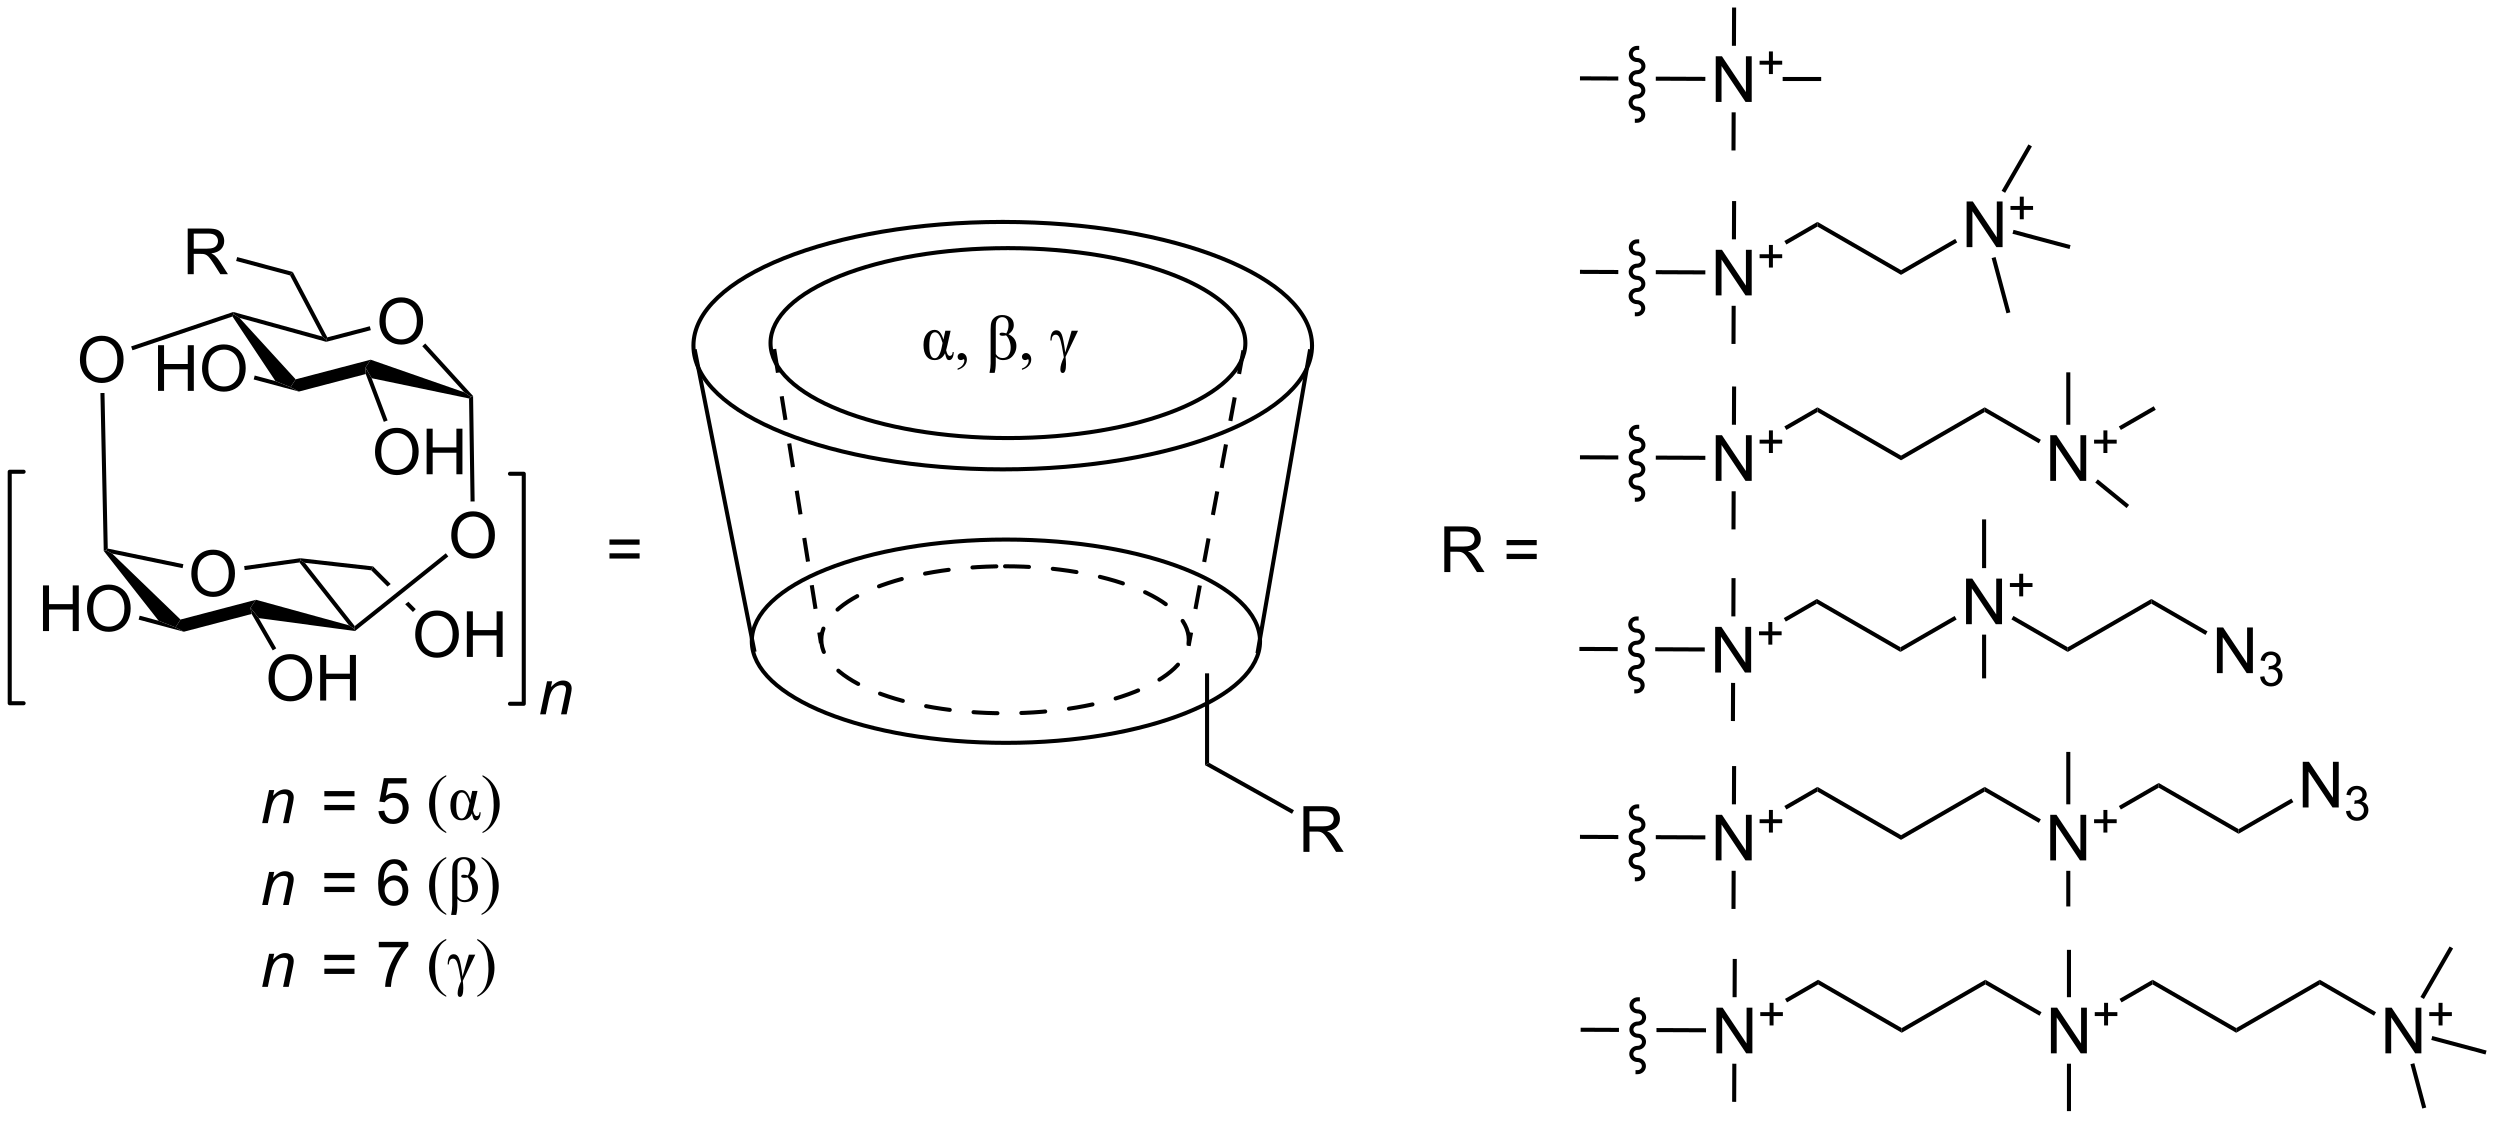 <?xml version="1.0" encoding="UTF-8"?>
<!DOCTYPE svg PUBLIC '-//W3C//DTD SVG 1.0//EN'
          'http://www.w3.org/TR/2001/REC-SVG-20010904/DTD/svg10.dtd'>
<svg stroke-dasharray="none" shape-rendering="auto" xmlns="http://www.w3.org/2000/svg" font-family="'Dialog'" text-rendering="auto" width="430" fill-opacity="1" color-interpolation="auto" color-rendering="auto" preserveAspectRatio="xMidYMid meet" font-size="12px" viewBox="0 0 430 193" fill="black" xmlns:xlink="http://www.w3.org/1999/xlink" stroke="black" image-rendering="auto" stroke-miterlimit="10" stroke-linecap="square" stroke-linejoin="miter" font-style="normal" stroke-width="1" height="193" stroke-dashoffset="0" font-weight="normal" stroke-opacity="1"
><!--Generated by the Batik Graphics2D SVG Generator--><defs id="genericDefs"
  /><g
  ><defs id="defs1"
    ><clipPath clipPathUnits="userSpaceOnUse" id="clipPath1"
      ><path d="M0.633 0.634 L322.517 0.634 L322.517 145.043 L0.633 145.043 L0.633 0.634 Z"
      /></clipPath
      ><clipPath clipPathUnits="userSpaceOnUse" id="clipPath2"
      ><path d="M21.083 74.697 L21.083 215.09 L334.017 215.09 L334.017 74.697 Z"
      /></clipPath
    ></defs
    ><g stroke-width="0.51" transform="scale(1.333,1.333) translate(-0.633,-0.634) matrix(1.029,0,0,1.029,-21.053,-76.199)"
    ><path fill="none" d="M146.814 102.497 C168.233 102.497 185.598 109.442 185.598 118.01 C185.598 126.578 168.233 133.524 146.814 133.524 C125.394 133.524 108.029 126.578 108.029 118.01 C108.029 109.442 125.394 102.497 146.814 102.497" clip-path="url(#clipPath2)"
    /></g
    ><g stroke-width="0.51" transform="matrix(1.371,0,0,1.371,-28.915,-102.444)"
    ><path fill="none" d="M147.289 142.413 C164.897 142.413 179.17 148.122 179.17 155.165 C179.17 162.208 164.897 167.917 147.289 167.917 C129.682 167.917 115.409 162.208 115.409 155.165 C115.409 148.122 129.682 142.413 147.289 142.413" clip-path="url(#clipPath2)"
    /></g
    ><g stroke-width="0.51" transform="matrix(1.371,0,0,1.371,-28.915,-102.444)"
    ><path fill="none" d="M147.543 105.851 C163.994 105.851 177.329 111.185 177.329 117.765 C177.329 124.346 163.994 129.68 147.543 129.68 C131.093 129.68 117.757 124.346 117.757 117.765 C117.757 111.185 131.093 105.851 147.543 105.851" clip-path="url(#clipPath2)"
    /></g
    ><g stroke-miterlimit="3" stroke-dasharray="3" stroke-width="0.51" transform="matrix(1.371,0,0,1.371,-28.915,-102.444)" stroke-linecap="round" stroke-linejoin="round"
    ><path fill="none" d="M147.18 145.767 C159.91 145.767 170.229 149.895 170.229 154.987 C170.229 160.079 159.91 164.207 147.18 164.207 C134.45 164.207 124.13 160.079 124.13 154.987 C124.13 149.895 134.45 145.767 147.18 145.767" clip-path="url(#clipPath2)"
    /></g
    ><g transform="matrix(1.371,0,0,1.371,-28.915,-102.444)"
    ><path d="M108.037 118.853 L115.452 156.299 L115.502 156.549 L116.002 156.45 L115.952 156.2 L108.537 118.754 L108.487 118.503 L107.987 118.603 L108.037 118.853 Z" stroke="none" clip-path="url(#clipPath2)"
    /></g
    ><g transform="matrix(1.371,0,0,1.371,-28.915,-102.444)"
    ><path d="M185.159 118.76 L178.641 156.383 L178.598 156.635 L179.1 156.722 L179.144 156.47 L185.661 118.847 L185.705 118.596 L185.202 118.508 L185.159 118.76 Z" stroke="none" clip-path="url(#clipPath2)"
    /></g
    ><g transform="matrix(1.371,0,0,1.371,-28.915,-102.444)"
    ><path d="M118.909 124.479 L119.38 127.442 L119.884 127.361 L119.412 124.399 L118.909 124.479 ZM119.851 130.404 L120.323 133.367 L120.826 133.286 L120.355 130.324 L119.851 130.404 ZM120.794 136.329 L121.265 139.292 L121.769 139.212 L121.298 136.249 L120.794 136.329 ZM121.737 142.255 L122.208 145.217 L122.712 145.137 L122.24 142.174 L121.737 142.255 ZM122.679 148.18 L123.151 151.143 L123.654 151.062 L123.183 148.1 L122.679 148.18 ZM123.622 154.105 L123.836 155.451 L124.34 155.371 L124.126 154.025 L123.622 154.105 ZM117.966 118.554 L118.437 121.516 L118.941 121.436 L118.47 118.473 L117.966 118.554 Z" stroke="none" clip-path="url(#clipPath2)"
    /></g
    ><g transform="matrix(1.371,0,0,1.371,-28.915,-102.444)"
    ><path d="M175.741 124.533 L175.194 127.482 L175.696 127.576 L176.243 124.626 L175.741 124.533 ZM174.647 130.432 L174.1 133.381 L174.601 133.474 L175.148 130.525 L174.647 130.432 ZM173.553 136.33 L173.005 139.28 L173.507 139.373 L174.054 136.424 L173.553 136.33 ZM172.458 142.229 L171.911 145.178 L172.413 145.272 L172.96 142.322 L172.458 142.229 ZM171.364 148.128 L170.817 151.077 L171.318 151.17 L171.865 148.221 L171.364 148.128 ZM170.269 154.026 L169.959 155.7 L170.461 155.793 L170.771 154.12 L170.269 154.026 ZM176.835 118.635 L176.288 121.584 L176.79 121.677 L177.337 118.728 L176.835 118.635 Z" stroke="none" clip-path="url(#clipPath2)"
    /></g
    ><g transform="matrix(1.371,0,0,1.371,-28.915,-102.444)"
    ><path d="M184.613 181.595 L184.613 175.868 L187.152 175.868 Q187.918 175.868 188.316 176.022 Q188.715 176.175 188.952 176.566 Q189.191 176.957 189.191 177.43 Q189.191 178.04 188.795 178.459 Q188.402 178.876 187.577 178.988 Q187.879 179.134 188.035 179.274 Q188.366 179.579 188.662 180.035 L189.66 181.595 L188.707 181.595 L187.949 180.402 Q187.616 179.886 187.399 179.613 Q187.186 179.339 187.017 179.23 Q186.847 179.121 186.67 179.079 Q186.543 179.05 186.248 179.05 L185.371 179.05 L185.371 181.595 L184.613 181.595 ZM185.371 178.394 L186.998 178.394 Q187.519 178.394 187.811 178.287 Q188.105 178.18 188.256 177.944 Q188.41 177.707 188.41 177.43 Q188.41 177.024 188.113 176.764 Q187.819 176.501 187.183 176.501 L185.371 176.501 L185.371 178.394 Z" stroke="none" clip-path="url(#clipPath2)"
    /></g
    ><g transform="matrix(1.371,0,0,1.371,-28.915,-102.444)"
    ><path d="M172.268 159.192 L172.779 159.192 L172.779 170.418 L172.268 170.717 Z" stroke="none" clip-path="url(#clipPath2)"
    /></g
    ><g transform="matrix(1.371,0,0,1.371,-28.915,-102.444)"
    ><path d="M172.268 170.717 L172.779 170.418 L183.428 176.371 L183.179 176.816 Z" stroke="none" clip-path="url(#clipPath2)"
    /></g
    ><g transform="matrix(1.371,0,0,1.371,-28.915,-102.444)"
    ><path d="M202.286 146.488 L202.286 140.762 L204.825 140.762 Q205.59 140.762 205.989 140.915 Q206.387 141.069 206.624 141.46 Q206.864 141.85 206.864 142.324 Q206.864 142.934 206.468 143.353 Q206.075 143.769 205.249 143.881 Q205.551 144.027 205.707 144.168 Q206.038 144.473 206.335 144.928 L207.332 146.488 L206.379 146.488 L205.621 145.296 Q205.288 144.78 205.072 144.506 Q204.858 144.233 204.689 144.124 Q204.52 144.014 204.343 143.973 Q204.215 143.944 203.921 143.944 L203.043 143.944 L203.043 146.488 L202.286 146.488 ZM203.043 143.288 L204.671 143.288 Q205.192 143.288 205.483 143.181 Q205.778 143.074 205.929 142.837 Q206.082 142.6 206.082 142.324 Q206.082 141.918 205.786 141.657 Q205.491 141.394 204.856 141.394 L203.043 141.394 L203.043 143.288 ZM213.882 143.121 L210.101 143.121 L210.101 142.465 L213.882 142.465 L213.882 143.121 ZM213.882 144.858 L210.101 144.858 L210.101 144.202 L213.882 144.202 L213.882 144.858 Z" stroke="none" clip-path="url(#clipPath2)"
    /></g
    ><g transform="matrix(1.371,0,0,1.371,-28.915,-102.444)"
    ><path d="M236.34 111.784 L236.34 106.058 L237.119 106.058 L240.126 110.553 L240.126 106.058 L240.853 106.058 L240.853 111.784 L240.074 111.784 L237.066 107.284 L237.066 111.784 L236.34 111.784 Z" stroke="none" clip-path="url(#clipPath2)"
    /></g
    ><g transform="matrix(1.371,0,0,1.371,-28.915,-102.444)"
    ><path d="M243.012 108.289 L243.012 107.112 L241.842 107.112 L241.842 106.619 L243.012 106.619 L243.012 105.451 L243.51 105.451 L243.51 106.619 L244.678 106.619 L244.678 107.112 L243.51 107.112 L243.51 108.289 L243.012 108.289 Z" stroke="none" clip-path="url(#clipPath2)"
    /></g
    ><g transform="matrix(1.371,0,0,1.371,-28.915,-102.444)"
    ><path d="M219.308 108.573 L219.306 109.083 L224.114 109.103 L224.114 109.103 L224.115 108.805 L224.116 108.593 L224.116 108.593 L219.308 108.573 ZM228.821 108.613 L228.819 109.123 L228.819 109.123 L235.035 109.15 L235.037 108.639 L228.821 108.613 Z" stroke="none" clip-path="url(#clipPath2)"
    /></g
    ><g transform="matrix(1.371,0,0,1.371,-28.915,-102.444)"
    ><path d="M238.333 113.087 L238.843 113.09 L238.823 117.874 L238.313 117.872 Z" stroke="none" clip-path="url(#clipPath2)"
    /></g
    ><g transform="matrix(1.371,0,0,1.371,-28.915,-102.444)"
    ><path d="M238.878 104.747 L238.368 104.745 L238.388 99.945 L238.899 99.947 Z" stroke="none" clip-path="url(#clipPath2)"
    /></g
    ><g transform="matrix(1.371,0,0,1.371,-28.915,-102.444)"
    ><path d="M226.444 114.404 C227.023 114.407 227.495 113.953 227.497 113.392 C227.5 112.83 227.032 112.373 226.453 112.37 C226.155 112.369 225.915 112.141 225.916 111.861 C225.917 111.581 226.16 111.355 226.457 111.356 C227.036 111.359 227.508 110.906 227.51 110.344 C227.513 109.782 227.045 109.325 226.466 109.322 C226.168 109.321 225.928 109.093 225.929 108.813 C225.93 108.533 226.173 108.307 226.47 108.309 C227.049 108.311 227.521 107.858 227.523 107.296 C227.525 106.734 227.058 106.277 226.479 106.275 C226.181 106.273 225.941 106.045 225.942 105.766 C225.943 105.486 226.185 105.26 226.483 105.261 L226.738 105.262 L226.74 104.752 L226.485 104.751 C225.906 104.748 225.434 105.201 225.432 105.763 C225.43 106.325 225.897 106.782 226.476 106.785 C226.774 106.786 227.014 107.014 227.013 107.294 C227.012 107.574 226.77 107.8 226.472 107.798 C225.893 107.796 225.422 108.249 225.419 108.811 C225.417 109.373 225.884 109.83 226.464 109.832 C226.761 109.834 227.001 110.062 227 110.341 C226.999 110.621 226.757 110.847 226.459 110.846 C225.88 110.844 225.409 111.297 225.406 111.859 C225.404 112.42 225.871 112.878 226.451 112.88 C226.748 112.881 226.988 113.109 226.987 113.389 C226.986 113.669 226.744 113.895 226.446 113.894 L226.191 113.893 L226.189 114.403 L226.444 114.404 Z" stroke="none" clip-path="url(#clipPath2)"
    /></g
    ><g transform="matrix(1.371,0,0,1.371,-28.915,-102.444)"
    ><path d="M139.686 116.213 L140.35 116.213 L139.949 118.02 Q139.832 118.536 139.788 118.653 Q139.944 119.372 140.241 119.372 Q140.593 119.372 140.606 118.887 L140.746 118.887 Q140.733 119.34 140.58 119.622 Q140.426 119.9 140.176 119.9 Q139.968 119.9 139.866 119.734 Q139.764 119.564 139.647 119.043 Q139.241 119.9 138.319 119.9 Q137.691 119.9 137.319 119.411 Q136.949 118.918 136.949 118.004 Q136.949 117.106 137.356 116.606 Q137.762 116.106 138.332 116.106 Q138.733 116.106 138.991 116.392 Q139.249 116.676 139.449 117.322 L139.686 116.213 ZM139.343 117.744 Q139.16 117.114 138.934 116.762 Q138.707 116.408 138.389 116.408 Q137.676 116.408 137.676 118.08 Q137.676 119.666 138.358 119.666 Q138.952 119.666 139.238 118.267 L139.343 117.744 ZM141.229 121.124 L141.229 120.952 Q141.633 120.82 141.852 120.538 Q142.073 120.26 142.073 119.947 Q142.073 119.874 142.039 119.822 Q142.011 119.786 141.984 119.786 Q141.94 119.786 141.797 119.866 Q141.727 119.9 141.649 119.9 Q141.456 119.9 141.341 119.788 Q141.229 119.674 141.229 119.473 Q141.229 119.283 141.375 119.148 Q141.524 119.01 141.734 119.01 Q141.992 119.01 142.193 119.234 Q142.393 119.458 142.393 119.83 Q142.393 120.234 142.115 120.577 Q141.836 120.924 141.229 121.124 ZM145.875 121.502 L145.229 121.502 Q145.37 120.843 145.37 120.306 L145.37 116.051 Q145.37 115.387 145.49 115.064 Q145.609 114.739 145.953 114.491 Q146.3 114.244 146.82 114.244 Q147.438 114.244 147.857 114.57 Q148.276 114.895 148.276 115.497 Q148.276 116.2 147.609 116.65 Q148.604 117.119 148.604 118.122 Q148.604 118.668 148.341 119.101 Q148.078 119.533 147.732 119.718 Q147.386 119.9 146.906 119.9 Q146.359 119.9 146.016 119.489 L146.016 120.218 Q146.016 120.968 145.875 121.502 ZM146.016 119.137 Q146.32 119.642 146.867 119.642 Q147.393 119.642 147.638 119.257 Q147.886 118.872 147.886 118.322 Q147.886 117.9 147.724 117.46 Q147.563 117.02 147.307 116.791 Q147.073 116.848 146.886 116.848 Q146.492 116.848 146.492 116.642 Q146.492 116.455 146.823 116.455 Q147.031 116.455 147.339 116.549 Q147.617 116.08 147.617 115.528 Q147.617 115.036 147.399 114.775 Q147.182 114.512 146.836 114.512 Q146.557 114.512 146.359 114.668 Q146.164 114.825 146.089 115.043 Q146.016 115.26 146.016 115.752 L146.016 119.137 ZM149.3 121.124 L149.3 120.952 Q149.703 120.82 149.922 120.538 Q150.143 120.26 150.143 119.947 Q150.143 119.874 150.109 119.822 Q150.081 119.786 150.055 119.786 Q150.011 119.786 149.867 119.866 Q149.797 119.9 149.719 119.9 Q149.526 119.9 149.412 119.788 Q149.3 119.674 149.3 119.473 Q149.3 119.283 149.445 119.148 Q149.594 119.01 149.805 119.01 Q150.063 119.01 150.263 119.234 Q150.464 119.458 150.464 119.83 Q150.464 120.234 150.185 120.577 Q149.906 120.924 149.3 121.124 ZM155.531 116.213 L156.336 116.213 L154.768 119.497 Q154.828 120.025 154.828 120.421 Q154.828 121.517 154.417 121.517 Q154.12 121.517 154.12 121.056 Q154.12 120.455 154.557 119.549 Q154.471 118.986 154.318 118.195 Q154.164 117.4 154 117.056 Q153.839 116.713 153.539 116.713 Q153.047 116.713 153.011 117.447 L152.87 117.447 Q152.87 116.158 153.636 116.158 Q154.078 116.158 154.292 116.679 Q154.508 117.2 154.734 118.947 L155.531 116.213 Z" stroke="none" clip-path="url(#clipPath2)"
    /></g
    ><g transform="matrix(1.371,0,0,1.371,-28.915,-102.444)"
    ><path d="M245.201 105.396 L244.946 104.954 L249.097 102.558 L249.097 103.147 Z" stroke="none" clip-path="url(#clipPath2)"
    /></g
    ><g transform="matrix(1.371,0,0,1.371,-28.915,-102.444)"
    ><path d="M249.097 103.147 L249.097 102.558 L259.588 108.615 L259.588 109.204 Z" stroke="none" clip-path="url(#clipPath2)"
    /></g
    ><g transform="matrix(1.371,0,0,1.371,-28.915,-102.444)"
    ><path d="M267.813 105.727 L267.813 100.001 L268.592 100.001 L271.6 104.496 L271.6 100.001 L272.326 100.001 L272.326 105.727 L271.548 105.727 L268.54 101.227 L268.54 105.727 L267.813 105.727 Z" stroke="none" clip-path="url(#clipPath2)"
    /></g
    ><g transform="matrix(1.371,0,0,1.371,-28.915,-102.444)"
    ><path d="M274.485 102.232 L274.485 101.054 L273.315 101.054 L273.315 100.562 L274.485 100.562 L274.485 99.394 L274.983 99.394 L274.983 100.562 L276.151 100.562 L276.151 101.054 L274.983 101.054 L274.983 102.232 L274.485 102.232 Z" stroke="none" clip-path="url(#clipPath2)"
    /></g
    ><g transform="matrix(1.371,0,0,1.371,-28.915,-102.444)"
    ><path d="M259.588 109.204 L259.588 108.615 L266.382 104.692 L266.637 105.134 Z" stroke="none" clip-path="url(#clipPath2)"
    /></g
    ><g transform="matrix(1.371,0,0,1.371,-28.915,-102.444)"
    ><path d="M273.567 104.051 L273.699 103.558 L280.855 105.476 L280.723 105.969 Z" stroke="none" clip-path="url(#clipPath2)"
    /></g
    ><g transform="matrix(1.371,0,0,1.371,-28.915,-102.444)"
    ><path d="M236.34 135.049 L236.34 129.322 L237.119 129.322 L240.126 133.817 L240.126 129.322 L240.853 129.322 L240.853 135.049 L240.074 135.049 L237.066 130.549 L237.066 135.049 L236.34 135.049 Z" stroke="none" clip-path="url(#clipPath2)"
    /></g
    ><g transform="matrix(1.371,0,0,1.371,-28.915,-102.444)"
    ><path d="M243.012 131.554 L243.012 130.376 L241.842 130.376 L241.842 129.884 L243.012 129.884 L243.012 128.716 L243.51 128.716 L243.51 129.884 L244.678 129.884 L244.678 130.376 L243.51 130.376 L243.51 131.554 L243.012 131.554 Z" stroke="none" clip-path="url(#clipPath2)"
    /></g
    ><g transform="matrix(1.371,0,0,1.371,-28.915,-102.444)"
    ><path d="M219.308 131.837 L219.306 132.347 L224.114 132.368 L224.114 132.368 L224.115 132.07 L224.116 131.858 L224.116 131.858 L219.308 131.837 ZM228.821 131.878 L228.819 132.388 L228.819 132.388 L235.035 132.414 L235.037 131.904 L228.821 131.878 Z" stroke="none" clip-path="url(#clipPath2)"
    /></g
    ><g transform="matrix(1.371,0,0,1.371,-28.915,-102.444)"
    ><path d="M238.333 136.352 L238.843 136.354 L238.823 141.139 L238.313 141.136 Z" stroke="none" clip-path="url(#clipPath2)"
    /></g
    ><g transform="matrix(1.371,0,0,1.371,-28.915,-102.444)"
    ><path d="M238.878 128.012 L238.368 128.01 L238.388 123.21 L238.899 123.212 Z" stroke="none" clip-path="url(#clipPath2)"
    /></g
    ><g transform="matrix(1.371,0,0,1.371,-28.915,-102.444)"
    ><path d="M226.444 137.669 C227.023 137.671 227.495 137.218 227.497 136.656 C227.5 136.095 227.032 135.637 226.453 135.635 C226.155 135.633 225.915 135.405 225.916 135.126 C225.917 134.846 226.16 134.62 226.457 134.621 C227.036 134.624 227.508 134.17 227.51 133.608 C227.513 133.047 227.045 132.589 226.466 132.587 C226.168 132.586 225.928 132.358 225.929 132.078 C225.93 131.798 226.173 131.572 226.47 131.573 C227.049 131.576 227.521 131.122 227.523 130.561 C227.525 129.999 227.058 129.542 226.479 129.539 C226.181 129.538 225.941 129.31 225.942 129.03 C225.943 128.75 226.185 128.524 226.483 128.525 L226.738 128.527 L226.74 128.016 L226.485 128.015 C225.906 128.013 225.434 128.466 225.432 129.028 C225.43 129.589 225.897 130.047 226.476 130.049 C226.774 130.051 227.014 130.279 227.013 130.558 C227.012 130.838 226.77 131.064 226.472 131.063 C225.893 131.06 225.422 131.514 225.419 132.076 C225.417 132.637 225.884 133.095 226.464 133.097 C226.761 133.098 227.001 133.326 227 133.606 C226.999 133.886 226.757 134.112 226.459 134.111 C225.88 134.108 225.409 134.562 225.406 135.123 C225.404 135.685 225.871 136.142 226.451 136.145 C226.748 136.146 226.988 136.374 226.987 136.654 C226.986 136.934 226.744 137.16 226.446 137.159 L226.191 137.157 L226.189 137.668 L226.444 137.669 Z" stroke="none" clip-path="url(#clipPath2)"
    /></g
    ><g transform="matrix(1.371,0,0,1.371,-28.915,-102.444)"
    ><path d="M245.201 128.661 L244.946 128.219 L249.097 125.823 L249.097 126.412 Z" stroke="none" clip-path="url(#clipPath2)"
    /></g
    ><g transform="matrix(1.371,0,0,1.371,-28.915,-102.444)"
    ><path d="M249.097 126.412 L249.097 125.823 L259.588 131.88 L259.588 132.469 Z" stroke="none" clip-path="url(#clipPath2)"
    /></g
    ><g transform="matrix(1.371,0,0,1.371,-28.915,-102.444)"
    ><path d="M259.588 132.469 L259.588 131.88 L270.079 125.823 L270.079 126.412 Z" stroke="none" clip-path="url(#clipPath2)"
    /></g
    ><g transform="matrix(1.371,0,0,1.371,-28.915,-102.444)"
    ><path d="M278.305 135.049 L278.305 129.322 L279.083 129.322 L282.091 133.817 L282.091 129.322 L282.817 129.322 L282.817 135.049 L282.039 135.049 L279.031 130.549 L279.031 135.049 L278.305 135.049 Z" stroke="none" clip-path="url(#clipPath2)"
    /></g
    ><g transform="matrix(1.371,0,0,1.371,-28.915,-102.444)"
    ><path d="M284.976 131.554 L284.976 130.376 L283.806 130.376 L283.806 129.884 L284.976 129.884 L284.976 128.716 L285.474 128.716 L285.474 129.884 L286.642 129.884 L286.642 130.376 L285.474 130.376 L285.474 131.554 L284.976 131.554 Z" stroke="none" clip-path="url(#clipPath2)"
    /></g
    ><g transform="matrix(1.371,0,0,1.371,-28.915,-102.444)"
    ><path d="M270.079 126.412 L270.079 125.823 L277.128 129.892 L276.873 130.334 Z" stroke="none" clip-path="url(#clipPath2)"
    /></g
    ><g transform="matrix(1.371,0,0,1.371,-28.915,-102.444)"
    ><path d="M287.166 128.661 L286.911 128.219 L291.289 125.691 L291.544 126.133 Z" stroke="none" clip-path="url(#clipPath2)"
    /></g
    ><g transform="matrix(1.371,0,0,1.371,-28.915,-102.444)"
    ><path d="M236.424 206.866 L236.424 201.139 L237.203 201.139 L240.21 205.634 L240.21 201.139 L240.937 201.139 L240.937 206.866 L240.158 206.866 L237.15 202.366 L237.15 206.866 L236.424 206.866 Z" stroke="none" clip-path="url(#clipPath2)"
    /></g
    ><g transform="matrix(1.371,0,0,1.371,-28.915,-102.444)"
    ><path d="M243.096 203.371 L243.096 202.193 L241.926 202.193 L241.926 201.701 L243.096 201.701 L243.096 200.533 L243.594 200.533 L243.594 201.701 L244.762 201.701 L244.762 202.193 L243.594 202.193 L243.594 203.371 L243.096 203.371 Z" stroke="none" clip-path="url(#clipPath2)"
    /></g
    ><g transform="matrix(1.371,0,0,1.371,-28.915,-102.444)"
    ><path d="M219.392 203.654 L219.39 204.164 L224.198 204.185 L224.198 204.185 L224.199 203.886 L224.2 203.674 L224.2 203.674 L219.392 203.654 ZM228.905 203.694 L228.903 204.205 L228.903 204.205 L235.119 204.231 L235.121 203.721 L228.905 203.694 Z" stroke="none" clip-path="url(#clipPath2)"
    /></g
    ><g transform="matrix(1.371,0,0,1.371,-28.915,-102.444)"
    ><path d="M238.417 208.169 L238.927 208.171 L238.907 212.955 L238.397 212.953 Z" stroke="none" clip-path="url(#clipPath2)"
    /></g
    ><g transform="matrix(1.371,0,0,1.371,-28.915,-102.444)"
    ><path d="M238.962 199.829 L238.452 199.827 L238.472 195.026 L238.983 195.029 Z" stroke="none" clip-path="url(#clipPath2)"
    /></g
    ><g transform="matrix(1.371,0,0,1.371,-28.915,-102.444)"
    ><path d="M226.528 209.486 C227.107 209.488 227.579 209.035 227.581 208.473 C227.584 207.911 227.116 207.454 226.537 207.452 C226.239 207.45 225.999 207.222 226 206.942 C226.001 206.663 226.244 206.437 226.541 206.438 C227.12 206.44 227.592 205.987 227.594 205.425 C227.597 204.864 227.129 204.406 226.55 204.404 C226.252 204.403 226.012 204.175 226.013 203.895 C226.014 203.615 226.256 203.389 226.554 203.39 C227.133 203.393 227.605 202.939 227.607 202.377 C227.609 201.816 227.142 201.358 226.563 201.356 C226.265 201.355 226.025 201.127 226.026 200.847 C226.027 200.567 226.269 200.341 226.567 200.342 L226.822 200.344 L226.824 199.833 L226.569 199.832 C225.99 199.83 225.518 200.283 225.516 200.845 C225.513 201.406 225.981 201.864 226.56 201.866 C226.858 201.867 227.098 202.095 227.097 202.375 C227.096 202.655 226.854 202.881 226.556 202.88 C225.977 202.877 225.505 203.331 225.503 203.892 C225.5 204.454 225.968 204.911 226.547 204.914 C226.845 204.915 227.085 205.143 227.084 205.423 C227.083 205.703 226.841 205.929 226.543 205.928 C225.964 205.925 225.493 206.378 225.49 206.94 C225.488 207.502 225.955 207.959 226.535 207.962 C226.832 207.963 227.072 208.191 227.071 208.471 C227.07 208.751 226.828 208.977 226.53 208.975 L226.275 208.974 L226.273 209.484 L226.528 209.486 Z" stroke="none" clip-path="url(#clipPath2)"
    /></g
    ><g transform="matrix(1.371,0,0,1.371,-28.915,-102.444)"
    ><path d="M245.285 200.477 L245.03 200.036 L249.181 197.639 L249.181 198.228 Z" stroke="none" clip-path="url(#clipPath2)"
    /></g
    ><g transform="matrix(1.371,0,0,1.371,-28.915,-102.444)"
    ><path d="M249.181 198.228 L249.181 197.639 L259.672 203.696 L259.672 204.286 Z" stroke="none" clip-path="url(#clipPath2)"
    /></g
    ><g transform="matrix(1.371,0,0,1.371,-28.915,-102.444)"
    ><path d="M259.672 204.286 L259.672 203.696 L270.163 197.639 L270.163 198.228 Z" stroke="none" clip-path="url(#clipPath2)"
    /></g
    ><g transform="matrix(1.371,0,0,1.371,-28.915,-102.444)"
    ><path d="M278.388 206.866 L278.388 201.139 L279.167 201.139 L282.175 205.634 L282.175 201.139 L282.901 201.139 L282.901 206.866 L282.123 206.866 L279.115 202.366 L279.115 206.866 L278.388 206.866 Z" stroke="none" clip-path="url(#clipPath2)"
    /></g
    ><g transform="matrix(1.371,0,0,1.371,-28.915,-102.444)"
    ><path d="M285.06 203.371 L285.06 202.193 L283.89 202.193 L283.89 201.701 L285.06 201.701 L285.06 200.533 L285.558 200.533 L285.558 201.701 L286.726 201.701 L286.726 202.193 L285.558 202.193 L285.558 203.371 L285.06 203.371 Z" stroke="none" clip-path="url(#clipPath2)"
    /></g
    ><g transform="matrix(1.371,0,0,1.371,-28.915,-102.444)"
    ><path d="M270.163 198.228 L270.163 197.639 L277.212 201.709 L276.957 202.151 Z" stroke="none" clip-path="url(#clipPath2)"
    /></g
    ><g transform="matrix(1.371,0,0,1.371,-28.915,-102.444)"
    ><path d="M287.25 200.477 L286.995 200.036 L291.145 197.639 L291.145 198.228 Z" stroke="none" clip-path="url(#clipPath2)"
    /></g
    ><g transform="matrix(1.371,0,0,1.371,-28.915,-102.444)"
    ><path d="M291.145 198.228 L291.145 197.639 L301.636 203.696 L301.636 204.286 Z" stroke="none" clip-path="url(#clipPath2)"
    /></g
    ><g transform="matrix(1.371,0,0,1.371,-28.915,-102.444)"
    ><path d="M301.636 204.286 L301.636 203.696 L312.127 197.639 L312.127 198.228 Z" stroke="none" clip-path="url(#clipPath2)"
    /></g
    ><g transform="matrix(1.371,0,0,1.371,-28.915,-102.444)"
    ><path d="M320.353 206.866 L320.353 201.139 L321.131 201.139 L324.139 205.634 L324.139 201.139 L324.866 201.139 L324.866 206.866 L324.087 206.866 L321.079 202.366 L321.079 206.866 L320.353 206.866 Z" stroke="none" clip-path="url(#clipPath2)"
    /></g
    ><g transform="matrix(1.371,0,0,1.371,-28.915,-102.444)"
    ><path d="M327.025 203.371 L327.025 202.193 L325.855 202.193 L325.855 201.701 L327.025 201.701 L327.025 200.533 L327.523 200.533 L327.523 201.701 L328.691 201.701 L328.691 202.193 L327.523 202.193 L327.523 203.371 L327.025 203.371 Z" stroke="none" clip-path="url(#clipPath2)"
    /></g
    ><g transform="matrix(1.371,0,0,1.371,-28.915,-102.444)"
    ><path d="M312.127 198.228 L312.127 197.639 L319.176 201.709 L318.921 202.151 Z" stroke="none" clip-path="url(#clipPath2)"
    /></g
    ><g transform="matrix(1.371,0,0,1.371,-28.915,-102.444)"
    ><path d="M236.268 159.092 L236.268 153.365 L237.047 153.365 L240.055 157.86 L240.055 153.365 L240.781 153.365 L240.781 159.092 L240.003 159.092 L236.995 154.592 L236.995 159.092 L236.268 159.092 Z" stroke="none" clip-path="url(#clipPath2)"
    /></g
    ><g transform="matrix(1.371,0,0,1.371,-28.915,-102.444)"
    ><path d="M242.94 155.596 L242.94 154.419 L241.77 154.419 L241.77 153.927 L242.94 153.927 L242.94 152.759 L243.438 152.759 L243.438 153.927 L244.606 153.927 L244.606 154.419 L243.438 154.419 L243.438 155.596 L242.94 155.596 Z" stroke="none" clip-path="url(#clipPath2)"
    /></g
    ><g transform="matrix(1.371,0,0,1.371,-28.915,-102.444)"
    ><path d="M219.236 155.88 L219.234 156.39 L224.042 156.411 L224.042 156.411 L224.043 156.112 L224.044 155.9 L224.044 155.9 L219.236 155.88 ZM228.75 155.92 L228.748 156.43 L228.748 156.43 L234.963 156.457 L234.965 155.947 L228.75 155.92 Z" stroke="none" clip-path="url(#clipPath2)"
    /></g
    ><g transform="matrix(1.371,0,0,1.371,-28.915,-102.444)"
    ><path d="M238.261 160.395 L238.771 160.397 L238.751 165.181 L238.241 165.179 Z" stroke="none" clip-path="url(#clipPath2)"
    /></g
    ><g transform="matrix(1.371,0,0,1.371,-28.915,-102.444)"
    ><path d="M238.807 152.055 L238.296 152.052 L238.317 147.252 L238.827 147.255 Z" stroke="none" clip-path="url(#clipPath2)"
    /></g
    ><g transform="matrix(1.371,0,0,1.371,-28.915,-102.444)"
    ><path d="M226.372 161.711 C226.952 161.714 227.423 161.261 227.426 160.699 C227.428 160.137 226.96 159.68 226.381 159.677 C226.084 159.676 225.844 159.448 225.845 159.168 C225.846 158.888 226.088 158.662 226.385 158.664 C226.965 158.666 227.436 158.213 227.439 157.651 C227.441 157.089 226.973 156.632 226.394 156.63 C226.097 156.628 225.856 156.4 225.858 156.121 C225.859 155.841 226.101 155.615 226.398 155.616 C226.977 155.618 227.449 155.165 227.451 154.603 C227.454 154.042 226.986 153.584 226.407 153.582 C226.11 153.581 225.869 153.353 225.87 153.073 C225.872 152.793 226.114 152.567 226.411 152.568 L226.666 152.569 L226.669 152.059 L226.413 152.058 C225.834 152.055 225.363 152.509 225.36 153.07 C225.358 153.632 225.825 154.089 226.405 154.092 C226.702 154.093 226.942 154.321 226.941 154.601 C226.94 154.881 226.698 155.107 226.401 155.106 C225.821 155.103 225.35 155.556 225.347 156.118 C225.345 156.68 225.812 157.137 226.392 157.14 C226.689 157.141 226.929 157.369 226.928 157.649 C226.927 157.929 226.685 158.155 226.388 158.153 C225.808 158.151 225.337 158.604 225.334 159.166 C225.332 159.728 225.8 160.185 226.379 160.188 C226.676 160.189 226.917 160.417 226.915 160.697 C226.914 160.976 226.672 161.202 226.375 161.201 L226.12 161.2 L226.117 161.71 L226.372 161.711 Z" stroke="none" clip-path="url(#clipPath2)"
    /></g
    ><g transform="matrix(1.371,0,0,1.371,-28.915,-102.444)"
    ><path d="M245.13 152.703 L244.875 152.261 L249.025 149.865 L249.025 150.454 Z" stroke="none" clip-path="url(#clipPath2)"
    /></g
    ><g transform="matrix(1.371,0,0,1.371,-28.915,-102.444)"
    ><path d="M249.025 150.454 L249.025 149.865 L259.516 155.922 L259.516 156.511 Z" stroke="none" clip-path="url(#clipPath2)"
    /></g
    ><g transform="matrix(1.371,0,0,1.371,-28.915,-102.444)"
    ><path d="M267.742 153.035 L267.742 147.308 L268.52 147.308 L271.528 151.803 L271.528 147.308 L272.255 147.308 L272.255 153.035 L271.476 153.035 L268.468 148.535 L268.468 153.035 L267.742 153.035 Z" stroke="none" clip-path="url(#clipPath2)"
    /></g
    ><g transform="matrix(1.371,0,0,1.371,-28.915,-102.444)"
    ><path d="M274.413 149.539 L274.413 148.362 L273.244 148.362 L273.244 147.869 L274.413 147.869 L274.413 146.702 L274.912 146.702 L274.912 147.869 L276.079 147.869 L276.079 148.362 L274.912 148.362 L274.912 149.539 L274.413 149.539 Z" stroke="none" clip-path="url(#clipPath2)"
    /></g
    ><g transform="matrix(1.371,0,0,1.371,-28.915,-102.444)"
    ><path d="M259.516 156.511 L259.516 155.922 L266.31 152 L266.565 152.442 Z" stroke="none" clip-path="url(#clipPath2)"
    /></g
    ><g transform="matrix(1.371,0,0,1.371,-28.915,-102.444)"
    ><path d="M273.434 152.433 L273.689 151.991 L280.498 155.922 L280.498 156.511 Z" stroke="none" clip-path="url(#clipPath2)"
    /></g
    ><g transform="matrix(1.371,0,0,1.371,-28.915,-102.444)"
    ><path d="M280.498 156.511 L280.498 155.922 L290.99 149.865 L290.99 150.454 Z" stroke="none" clip-path="url(#clipPath2)"
    /></g
    ><g transform="matrix(1.371,0,0,1.371,-28.915,-102.444)"
    ><path d="M299.215 159.167 L299.215 153.44 L299.994 153.44 L303.001 157.935 L303.001 153.44 L303.728 153.44 L303.728 159.167 L302.949 159.167 L299.942 154.667 L299.942 159.167 L299.215 159.167 Z" stroke="none" clip-path="url(#clipPath2)"
    /></g
    ><g transform="matrix(1.371,0,0,1.371,-28.915,-102.444)"
    ><path d="M304.635 159.632 L305.162 159.562 Q305.254 160.011 305.471 160.208 Q305.69 160.405 306.004 160.405 Q306.375 160.405 306.631 160.148 Q306.889 159.89 306.889 159.509 Q306.889 159.146 306.651 158.911 Q306.414 158.675 306.047 158.675 Q305.899 158.675 305.676 158.734 L305.735 158.271 Q305.787 158.277 305.818 158.277 Q306.156 158.277 306.426 158.101 Q306.695 157.925 306.695 157.558 Q306.695 157.269 306.498 157.079 Q306.303 156.888 305.992 156.888 Q305.684 156.888 305.479 157.081 Q305.274 157.275 305.215 157.661 L304.688 157.568 Q304.785 157.036 305.127 156.745 Q305.471 156.454 305.981 156.454 Q306.332 156.454 306.627 156.605 Q306.924 156.755 307.08 157.017 Q307.236 157.277 307.236 157.57 Q307.236 157.849 307.086 158.077 Q306.938 158.306 306.645 158.441 Q307.026 158.529 307.236 158.806 Q307.447 159.081 307.447 159.497 Q307.447 160.06 307.037 160.452 Q306.627 160.843 306 160.843 Q305.436 160.843 305.061 160.507 Q304.688 160.169 304.635 159.632 Z" stroke="none" clip-path="url(#clipPath2)"
    /></g
    ><g transform="matrix(1.371,0,0,1.371,-28.915,-102.444)"
    ><path d="M290.99 150.454 L290.99 149.865 L298.039 153.935 L297.784 154.377 Z" stroke="none" clip-path="url(#clipPath2)"
    /></g
    ><g transform="matrix(1.371,0,0,1.371,-28.915,-102.444)"
    ><path d="M269.752 154.339 L270.262 154.339 L270.262 159.827 L269.752 159.827 Z" stroke="none" clip-path="url(#clipPath2)"
    /></g
    ><g transform="matrix(1.371,0,0,1.371,-28.915,-102.444)"
    ><path d="M270.262 145.996 L269.752 145.996 L269.752 139.884 L270.262 139.884 Z" stroke="none" clip-path="url(#clipPath2)"
    /></g
    ><g transform="matrix(1.371,0,0,1.371,-28.915,-102.444)"
    ><path d="M280.909 199.828 L280.399 199.828 L280.399 193.885 L280.909 193.885 Z" stroke="none" clip-path="url(#clipPath2)"
    /></g
    ><g transform="matrix(1.371,0,0,1.371,-28.915,-102.444)"
    ><path d="M280.399 208.17 L280.909 208.17 L280.909 214.118 L280.399 214.118 Z" stroke="none" clip-path="url(#clipPath2)"
    /></g
    ><g transform="matrix(1.371,0,0,1.371,-28.915,-102.444)"
    ><path d="M325.187 200.053 L324.745 199.798 L328.404 193.459 L328.846 193.714 Z" stroke="none" clip-path="url(#clipPath2)"
    /></g
    ><g transform="matrix(1.371,0,0,1.371,-28.915,-102.444)"
    ><path d="M323.492 208.236 L323.985 208.104 L325.474 213.663 L324.981 213.795 Z" stroke="none" clip-path="url(#clipPath2)"
    /></g
    ><g transform="matrix(1.371,0,0,1.371,-28.915,-102.444)"
    ><path d="M326.106 205.19 L326.238 204.697 L333.045 206.521 L332.913 207.013 Z" stroke="none" clip-path="url(#clipPath2)"
    /></g
    ><g transform="matrix(1.371,0,0,1.371,-28.915,-102.444)"
    ><path d="M280.825 128.011 L280.315 128.011 L280.315 121.434 L280.825 121.434 Z" stroke="none" clip-path="url(#clipPath2)"
    /></g
    ><g transform="matrix(1.371,0,0,1.371,-28.915,-102.444)"
    ><path d="M283.951 135.259 L284.273 134.863 L288.201 138.065 L287.878 138.46 Z" stroke="none" clip-path="url(#clipPath2)"
    /></g
    ><g transform="matrix(1.371,0,0,1.371,-28.915,-102.444)"
    ><path d="M272.647 98.914 L272.205 98.659 L275.566 92.838 L276.008 93.093 Z" stroke="none" clip-path="url(#clipPath2)"
    /></g
    ><g transform="matrix(1.371,0,0,1.371,-28.915,-102.444)"
    ><path d="M270.952 107.097 L271.445 106.965 L273.304 113.903 L272.811 114.035 Z" stroke="none" clip-path="url(#clipPath2)"
    /></g
    ><g transform="matrix(1.371,0,0,1.371,-28.915,-102.444)"
    ><path d="M236.34 87.508 L236.34 81.782 L237.119 81.782 L240.126 86.277 L240.126 81.782 L240.853 81.782 L240.853 87.508 L240.074 87.508 L237.066 83.008 L237.066 87.508 L236.34 87.508 Z" stroke="none" clip-path="url(#clipPath2)"
    /></g
    ><g transform="matrix(1.371,0,0,1.371,-28.915,-102.444)"
    ><path d="M243.012 84.013 L243.012 82.835 L241.842 82.835 L241.842 82.343 L243.012 82.343 L243.012 81.175 L243.51 81.175 L243.51 82.343 L244.678 82.343 L244.678 82.835 L243.51 82.835 L243.51 84.013 L243.012 84.013 Z" stroke="none" clip-path="url(#clipPath2)"
    /></g
    ><g transform="matrix(1.371,0,0,1.371,-28.915,-102.444)"
    ><path d="M219.308 84.297 L219.306 84.807 L224.114 84.827 L224.114 84.827 L224.115 84.529 L224.116 84.317 L224.116 84.317 L219.308 84.297 ZM228.821 84.337 L228.819 84.847 L228.819 84.847 L235.035 84.873 L235.037 84.363 L228.821 84.337 Z" stroke="none" clip-path="url(#clipPath2)"
    /></g
    ><g transform="matrix(1.371,0,0,1.371,-28.915,-102.444)"
    ><path d="M238.333 88.811 L238.843 88.813 L238.823 93.598 L238.313 93.596 Z" stroke="none" clip-path="url(#clipPath2)"
    /></g
    ><g transform="matrix(1.371,0,0,1.371,-28.915,-102.444)"
    ><path d="M238.878 80.471 L238.368 80.469 L238.388 75.669 L238.899 75.671 Z" stroke="none" clip-path="url(#clipPath2)"
    /></g
    ><g transform="matrix(1.371,0,0,1.371,-28.915,-102.444)"
    ><path d="M226.444 90.128 C227.023 90.13 227.495 89.677 227.497 89.115 C227.5 88.554 227.032 88.096 226.453 88.094 C226.155 88.093 225.915 87.865 225.916 87.585 C225.917 87.305 226.16 87.079 226.457 87.08 C227.036 87.083 227.508 86.629 227.51 86.068 C227.513 85.506 227.045 85.049 226.466 85.046 C226.168 85.045 225.928 84.817 225.929 84.537 C225.93 84.257 226.173 84.031 226.47 84.032 C227.049 84.035 227.521 83.582 227.523 83.02 C227.525 82.458 227.058 82.001 226.479 81.998 C226.181 81.997 225.941 81.769 225.942 81.489 C225.943 81.21 226.185 80.984 226.483 80.985 L226.738 80.986 L226.74 80.476 L226.485 80.475 C225.906 80.472 225.434 80.925 225.432 81.487 C225.43 82.049 225.897 82.506 226.476 82.509 C226.774 82.51 227.014 82.738 227.013 83.018 C227.012 83.297 226.77 83.523 226.472 83.522 C225.893 83.52 225.422 83.973 225.419 84.535 C225.417 85.097 225.884 85.554 226.464 85.556 C226.761 85.558 227.001 85.785 227 86.065 C226.999 86.345 226.757 86.571 226.459 86.57 C225.88 86.567 225.409 87.021 225.406 87.582 C225.404 88.144 225.871 88.602 226.451 88.604 C226.748 88.605 226.988 88.833 226.987 89.113 C226.986 89.393 226.744 89.619 226.446 89.618 L226.191 89.617 L226.189 90.127 L226.444 90.128 Z" stroke="none" clip-path="url(#clipPath2)"
    /></g
    ><g transform="matrix(1.371,0,0,1.371,-28.915,-102.444)"
    ><path d="M244.736 84.888 L244.736 84.378 L249.568 84.378 L249.568 84.888 Z" stroke="none" clip-path="url(#clipPath2)"
    /></g
    ><g transform="matrix(1.371,0,0,1.371,-28.915,-102.444)"
    ><path d="M68.692 115.067 Q68.692 113.64 69.458 112.835 Q70.224 112.028 71.435 112.028 Q72.226 112.028 72.862 112.408 Q73.5 112.786 73.833 113.463 Q74.169 114.14 74.169 114.999 Q74.169 115.871 73.817 116.559 Q73.466 117.246 72.82 117.601 Q72.177 117.955 71.429 117.955 Q70.622 117.955 69.984 117.564 Q69.349 117.171 69.02 116.496 Q68.692 115.819 68.692 115.067 ZM69.474 115.077 Q69.474 116.114 70.028 116.71 Q70.586 117.304 71.427 117.304 Q72.281 117.304 72.833 116.702 Q73.388 116.101 73.388 114.996 Q73.388 114.296 73.151 113.775 Q72.914 113.254 72.458 112.968 Q72.005 112.679 71.437 112.679 Q70.632 112.679 70.052 113.234 Q69.474 113.786 69.474 115.077 Z" stroke="none" clip-path="url(#clipPath2)"
    /></g
    ><g transform="matrix(1.371,0,0,1.371,-28.915,-102.444)"
    ><path d="M50.258 114.43 L50.361 114.126 L51.146 114.607 L58.185 122.311 L57.536 123.301 L55.645 122.53 Z" stroke="none" clip-path="url(#clipPath2)"
    /></g
    ><g transform="matrix(1.371,0,0,1.371,-28.915,-102.444)"
    ><path d="M58.586 123.847 L57.536 123.301 L58.185 122.311 L67.59 119.847 L66.942 120.837 L66.976 121.648 Z" stroke="none" clip-path="url(#clipPath2)"
    /></g
    ><g transform="matrix(1.371,0,0,1.371,-28.915,-102.444)"
    ><path d="M67.719 122.172 L66.942 120.837 L67.59 119.847 L79.324 123.936 L80.188 124.507 L79.936 124.715 Z" stroke="none" clip-path="url(#clipPath2)"
    /></g
    ><g transform="matrix(1.371,0,0,1.371,-28.915,-102.444)"
    ><path d="M80.442 124.407 L80.188 124.507 L79.324 123.936 L74.065 118.157 L74.442 117.813 Z" stroke="none" clip-path="url(#clipPath2)"
    /></g
    ><g transform="matrix(1.371,0,0,1.371,-28.915,-102.444)"
    ><path d="M67.484 115.65 L67.614 116.144 L62.021 117.608 L62.023 117.344 L62.154 117.046 Z" stroke="none" clip-path="url(#clipPath2)"
    /></g
    ><g transform="matrix(1.371,0,0,1.371,-28.915,-102.444)"
    ><path d="M61.522 116.941 L62.023 117.344 L62.021 117.608 L51.146 114.607 L50.361 114.126 L50.354 113.86 Z" stroke="none" clip-path="url(#clipPath2)"
    /></g
    ><g transform="matrix(1.371,0,0,1.371,-28.915,-102.444)"
    ><path d="M45.093 146.721 Q45.093 145.294 45.858 144.49 Q46.624 143.683 47.835 143.683 Q48.626 143.683 49.262 144.063 Q49.9 144.44 50.233 145.117 Q50.569 145.794 50.569 146.654 Q50.569 147.526 50.218 148.214 Q49.866 148.901 49.22 149.255 Q48.577 149.61 47.83 149.61 Q47.022 149.61 46.384 149.219 Q45.749 148.826 45.421 148.151 Q45.093 147.474 45.093 146.721 ZM45.874 146.732 Q45.874 147.768 46.428 148.365 Q46.986 148.958 47.827 148.958 Q48.681 148.958 49.233 148.357 Q49.788 147.755 49.788 146.651 Q49.788 145.951 49.551 145.43 Q49.314 144.909 48.858 144.623 Q48.405 144.333 47.837 144.333 Q47.033 144.333 46.452 144.888 Q45.874 145.44 45.874 146.732 Z" stroke="none" clip-path="url(#clipPath2)"
    /></g
    ><g transform="matrix(1.371,0,0,1.371,-28.915,-102.444)"
    ><path d="M34.106 143.84 L34.359 143.75 L35.169 144.178 L43.736 152.446 L43.104 153.432 L40.991 152.601 Z" stroke="none" clip-path="url(#clipPath2)"
    /></g
    ><g transform="matrix(1.371,0,0,1.371,-28.915,-102.444)"
    ><path d="M44.154 153.977 L43.104 153.432 L43.736 152.446 L53.199 149.966 L52.509 150.967 L52.665 151.747 Z" stroke="none" clip-path="url(#clipPath2)"
    /></g
    ><g transform="matrix(1.371,0,0,1.371,-28.915,-102.444)"
    ><path d="M53.554 152.267 L52.509 150.967 L53.199 149.966 L64.874 153.174 L65.553 153.625 L65.628 153.892 Z" stroke="none" clip-path="url(#clipPath2)"
    /></g
    ><g transform="matrix(1.371,0,0,1.371,-28.915,-102.444)"
    ><path d="M65.595 153.265 L65.553 153.625 L64.874 153.174 L58.66 145.284 L58.77 145.011 L59.348 145.333 Z" stroke="none" clip-path="url(#clipPath2)"
    /></g
    ><g transform="matrix(1.371,0,0,1.371,-28.915,-102.444)"
    ><path d="M58.766 144.754 L58.77 145.011 L58.66 145.284 L51.791 146.241 L51.721 145.736 Z" stroke="none" clip-path="url(#clipPath2)"
    /></g
    ><g transform="matrix(1.371,0,0,1.371,-28.915,-102.444)"
    ><path d="M44.098 145.504 L43.995 146.003 L35.169 144.178 L34.359 143.75 L34.61 143.542 Z" stroke="none" clip-path="url(#clipPath2)"
    /></g
    ><g transform="matrix(1.371,0,0,1.371,-28.915,-102.444)"
    ><path d="M31.116 119.882 Q31.116 118.456 31.882 117.651 Q32.647 116.844 33.858 116.844 Q34.65 116.844 35.285 117.224 Q35.923 117.601 36.257 118.278 Q36.593 118.956 36.593 119.815 Q36.593 120.687 36.241 121.375 Q35.889 122.062 35.244 122.416 Q34.6 122.771 33.853 122.771 Q33.046 122.771 32.408 122.38 Q31.772 121.987 31.444 121.312 Q31.116 120.635 31.116 119.882 ZM31.897 119.893 Q31.897 120.929 32.452 121.526 Q33.009 122.12 33.85 122.12 Q34.705 122.12 35.257 121.518 Q35.811 120.916 35.811 119.812 Q35.811 119.112 35.574 118.591 Q35.337 118.07 34.882 117.784 Q34.428 117.495 33.861 117.495 Q33.056 117.495 32.475 118.049 Q31.897 118.601 31.897 119.893 Z" stroke="none" clip-path="url(#clipPath2)"
    /></g
    ><g transform="matrix(1.371,0,0,1.371,-28.915,-102.444)"
    ><path d="M50.354 113.86 L50.361 114.126 L50.258 114.43 L37.706 118.666 L37.543 118.182 Z" stroke="none" clip-path="url(#clipPath2)"
    /></g
    ><g transform="matrix(1.371,0,0,1.371,-28.915,-102.444)"
    ><path d="M33.689 124.033 L34.199 124.022 L34.61 143.542 L34.359 143.75 L34.106 143.84 Z" stroke="none" clip-path="url(#clipPath2)"
    /></g
    ><g transform="matrix(1.371,0,0,1.371,-28.915,-102.444)"
    ><path d="M77.704 141.911 Q77.704 140.484 78.47 139.679 Q79.236 138.872 80.447 138.872 Q81.238 138.872 81.874 139.252 Q82.512 139.63 82.845 140.307 Q83.181 140.984 83.181 141.843 Q83.181 142.715 82.829 143.403 Q82.478 144.09 81.832 144.445 Q81.189 144.799 80.441 144.799 Q79.634 144.799 78.996 144.408 Q78.361 144.015 78.032 143.34 Q77.704 142.663 77.704 141.911 ZM78.486 141.921 Q78.486 142.958 79.04 143.554 Q79.597 144.148 80.439 144.148 Q81.293 144.148 81.845 143.546 Q82.4 142.945 82.4 141.84 Q82.4 141.14 82.163 140.619 Q81.926 140.098 81.47 139.812 Q81.017 139.523 80.449 139.523 Q79.644 139.523 79.064 140.077 Q78.486 140.63 78.486 141.921 Z" stroke="none" clip-path="url(#clipPath2)"
    /></g
    ><g transform="matrix(1.371,0,0,1.371,-28.915,-102.444)"
    ><path d="M79.936 124.715 L80.188 124.507 L80.442 124.407 L80.636 137.632 L80.126 137.639 Z" stroke="none" clip-path="url(#clipPath2)"
    /></g
    ><g transform="matrix(1.371,0,0,1.371,-28.915,-102.444)"
    ><path d="M68.138 131.436 Q68.138 130.009 68.904 129.204 Q69.669 128.397 70.88 128.397 Q71.672 128.397 72.307 128.777 Q72.945 129.155 73.279 129.832 Q73.615 130.509 73.615 131.368 Q73.615 132.241 73.263 132.928 Q72.912 133.616 72.266 133.97 Q71.622 134.324 70.875 134.324 Q70.068 134.324 69.43 133.933 Q68.794 133.54 68.466 132.866 Q68.138 132.189 68.138 131.436 ZM68.919 131.446 Q68.919 132.483 69.474 133.079 Q70.031 133.673 70.872 133.673 Q71.727 133.673 72.279 133.071 Q72.833 132.47 72.833 131.366 Q72.833 130.665 72.596 130.144 Q72.359 129.623 71.904 129.337 Q71.451 129.048 70.883 129.048 Q70.078 129.048 69.497 129.603 Q68.919 130.155 68.919 131.446 ZM74.613 134.225 L74.613 128.498 L75.371 128.498 L75.371 130.85 L78.348 130.85 L78.348 128.498 L79.106 128.498 L79.106 134.225 L78.348 134.225 L78.348 131.524 L75.371 131.524 L75.371 134.225 L74.613 134.225 Z" stroke="none" clip-path="url(#clipPath2)"
    /></g
    ><g transform="matrix(1.371,0,0,1.371,-28.915,-102.444)"
    ><path d="M66.976 121.648 L66.942 120.837 L67.719 122.172 L69.719 127.468 L69.242 127.648 Z" stroke="none" clip-path="url(#clipPath2)"
    /></g
    ><g transform="matrix(1.371,0,0,1.371,-28.915,-102.444)"
    ><path d="M40.914 123.76 L40.914 118.033 L41.672 118.033 L41.672 120.385 L44.648 120.385 L44.648 118.033 L45.406 118.033 L45.406 123.76 L44.648 123.76 L44.648 121.059 L41.672 121.059 L41.672 123.76 L40.914 123.76 ZM46.439 120.971 Q46.439 119.543 47.205 118.739 Q47.97 117.931 49.181 117.931 Q49.973 117.931 50.608 118.312 Q51.246 118.689 51.58 119.366 Q51.915 120.043 51.915 120.903 Q51.915 121.775 51.564 122.463 Q51.212 123.15 50.566 123.504 Q49.923 123.859 49.176 123.859 Q48.368 123.859 47.73 123.468 Q47.095 123.075 46.767 122.4 Q46.439 121.723 46.439 120.971 ZM47.22 120.981 Q47.22 122.017 47.775 122.614 Q48.332 123.207 49.173 123.207 Q50.027 123.207 50.58 122.606 Q51.134 122.004 51.134 120.9 Q51.134 120.2 50.897 119.679 Q50.66 119.158 50.205 118.872 Q49.751 118.582 49.184 118.582 Q48.379 118.582 47.798 119.137 Q47.22 119.689 47.22 120.981 Z" stroke="none" clip-path="url(#clipPath2)"
    /></g
    ><g transform="matrix(1.371,0,0,1.371,-28.915,-102.444)"
    ><path d="M55.645 122.53 L57.536 123.301 L58.586 123.847 L52.915 122.327 L53.047 121.834 Z" stroke="none" clip-path="url(#clipPath2)"
    /></g
    ><g transform="matrix(1.371,0,0,1.371,-28.915,-102.444)"
    ><path d="M59.348 145.333 L58.77 145.011 L58.766 144.754 L67.899 145.786 L67.664 146.273 Z" stroke="none" clip-path="url(#clipPath2)"
    /></g
    ><g transform="matrix(1.371,0,0,1.371,-28.915,-102.444)"
    ><path d="M73.182 154.353 Q73.182 152.926 73.948 152.121 Q74.714 151.314 75.924 151.314 Q76.716 151.314 77.352 151.694 Q77.99 152.072 78.323 152.749 Q78.659 153.426 78.659 154.285 Q78.659 155.158 78.307 155.845 Q77.956 156.533 77.31 156.887 Q76.667 157.241 75.919 157.241 Q75.112 157.241 74.474 156.85 Q73.839 156.457 73.51 155.783 Q73.182 155.106 73.182 154.353 ZM73.964 154.363 Q73.964 155.4 74.518 155.996 Q75.076 156.59 75.917 156.59 Q76.771 156.59 77.323 155.988 Q77.878 155.387 77.878 154.283 Q77.878 153.582 77.641 153.061 Q77.404 152.54 76.948 152.254 Q76.495 151.965 75.927 151.965 Q75.122 151.965 74.542 152.52 Q73.964 153.072 73.964 154.363 ZM79.658 157.142 L79.658 151.415 L80.415 151.415 L80.415 153.767 L83.392 153.767 L83.392 151.415 L84.15 151.415 L84.15 157.142 L83.392 157.142 L83.392 154.441 L80.415 154.441 L80.415 157.142 L79.658 157.142 Z" stroke="none" clip-path="url(#clipPath2)"
    /></g
    ><g transform="matrix(1.371,0,0,1.371,-28.915,-102.444)"
    ><path d="M67.899 145.786 L67.664 146.273 L69.704 148.312 L69.704 148.312 L70.105 147.991 L70.105 147.991 L67.899 145.786 ZM72.323 150.21 L71.922 150.53 L71.922 150.53 L72.891 151.5 L73.252 151.139 L72.323 150.21 Z" stroke="none" clip-path="url(#clipPath2)"
    /></g
    ><g transform="matrix(1.371,0,0,1.371,-28.915,-102.444)"
    ><path d="M54.778 159.823 Q54.778 158.396 55.543 157.591 Q56.309 156.784 57.52 156.784 Q58.312 156.784 58.947 157.164 Q59.585 157.542 59.918 158.219 Q60.254 158.896 60.254 159.755 Q60.254 160.627 59.903 161.315 Q59.551 162.002 58.905 162.357 Q58.262 162.711 57.515 162.711 Q56.707 162.711 56.069 162.32 Q55.434 161.927 55.106 161.252 Q54.778 160.575 54.778 159.823 ZM55.559 159.833 Q55.559 160.87 56.114 161.466 Q56.671 162.06 57.512 162.06 Q58.366 162.06 58.918 161.458 Q59.473 160.857 59.473 159.752 Q59.473 159.052 59.236 158.531 Q58.999 158.01 58.543 157.724 Q58.09 157.435 57.523 157.435 Q56.718 157.435 56.137 157.989 Q55.559 158.542 55.559 159.833 ZM61.253 162.612 L61.253 156.885 L62.011 156.885 L62.011 159.237 L64.987 159.237 L64.987 156.885 L65.745 156.885 L65.745 162.612 L64.987 162.612 L64.987 159.911 L62.011 159.911 L62.011 162.612 L61.253 162.612 Z" stroke="none" clip-path="url(#clipPath2)"
    /></g
    ><g transform="matrix(1.371,0,0,1.371,-28.915,-102.444)"
    ><path d="M52.665 151.747 L52.509 150.967 L53.554 152.267 L55.745 156.061 L55.303 156.316 Z" stroke="none" clip-path="url(#clipPath2)"
    /></g
    ><g transform="matrix(1.371,0,0,1.371,-28.915,-102.444)"
    ><path d="M26.482 153.89 L26.482 148.164 L27.24 148.164 L27.24 150.515 L30.216 150.515 L30.216 148.164 L30.974 148.164 L30.974 153.89 L30.216 153.89 L30.216 151.19 L27.24 151.19 L27.24 153.89 L26.482 153.89 ZM32.007 151.101 Q32.007 149.674 32.772 148.869 Q33.538 148.062 34.749 148.062 Q35.54 148.062 36.176 148.442 Q36.814 148.82 37.147 149.497 Q37.483 150.174 37.483 151.033 Q37.483 151.906 37.132 152.593 Q36.78 153.281 36.134 153.635 Q35.491 153.989 34.743 153.989 Q33.936 153.989 33.298 153.599 Q32.663 153.205 32.335 152.531 Q32.007 151.854 32.007 151.101 ZM32.788 151.112 Q32.788 152.148 33.343 152.744 Q33.9 153.338 34.741 153.338 Q35.595 153.338 36.147 152.737 Q36.702 152.135 36.702 151.031 Q36.702 150.33 36.465 149.81 Q36.228 149.289 35.772 149.002 Q35.319 148.713 34.751 148.713 Q33.947 148.713 33.366 149.268 Q32.788 149.82 32.788 151.112 Z" stroke="none" clip-path="url(#clipPath2)"
    /></g
    ><g transform="matrix(1.371,0,0,1.371,-28.915,-102.444)"
    ><path d="M62.154 117.046 L62.023 117.344 L61.522 116.941 L57.48 109.28 L57.827 108.845 Z" stroke="none" clip-path="url(#clipPath2)"
    /></g
    ><g transform="matrix(1.371,0,0,1.371,-28.915,-102.444)"
    ><path d="M44.639 109.119 L44.639 103.392 L47.178 103.392 Q47.944 103.392 48.343 103.546 Q48.741 103.699 48.978 104.09 Q49.218 104.481 49.218 104.955 Q49.218 105.564 48.822 105.983 Q48.428 106.4 47.603 106.512 Q47.905 106.658 48.061 106.798 Q48.392 107.103 48.689 107.559 L49.686 109.119 L48.733 109.119 L47.975 107.926 Q47.642 107.41 47.426 107.137 Q47.212 106.864 47.043 106.754 Q46.874 106.645 46.697 106.603 Q46.569 106.574 46.275 106.574 L45.397 106.574 L45.397 109.119 L44.639 109.119 ZM45.397 105.918 L47.025 105.918 Q47.546 105.918 47.837 105.811 Q48.132 105.705 48.283 105.468 Q48.436 105.231 48.436 104.955 Q48.436 104.548 48.139 104.288 Q47.845 104.025 47.21 104.025 L45.397 104.025 L45.397 105.918 Z" stroke="none" clip-path="url(#clipPath2)"
    /></g
    ><g transform="matrix(1.371,0,0,1.371,-28.915,-102.444)"
    ><path d="M57.827 108.845 L57.48 109.28 L50.714 107.467 L50.846 106.974 Z" stroke="none" clip-path="url(#clipPath2)"
    /></g
    ><g transform="matrix(1.371,0,0,1.371,-28.915,-102.444)"
    ><path d="M40.991 152.601 L43.104 153.432 L44.154 153.977 L38.483 152.458 L38.615 151.965 Z" stroke="none" clip-path="url(#clipPath2)"
    /></g
    ><g stroke-width="0.51" transform="matrix(1.371,0,0,1.371,-28.915,-102.444)" stroke-linejoin="round" stroke-linecap="round"
    ><path fill="none" d="M24.053 133.906 L22.31 133.906 L22.31 162.948 L24.053 162.948" clip-path="url(#clipPath2)"
    /></g
    ><g stroke-width="0.51" transform="matrix(1.371,0,0,1.371,-28.915,-102.444)" stroke-linejoin="round" stroke-linecap="round"
    ><path fill="none" d="M85.069 163.013 L86.8 163.013 L86.8 134.159 L85.069 134.159" clip-path="url(#clipPath2)"
    /></g
    ><g transform="matrix(1.371,0,0,1.371,-28.915,-102.444)"
    ><path d="M88.852 164.34 L89.719 160.192 L90.359 160.192 L90.208 160.913 Q90.625 160.488 90.987 160.293 Q91.352 160.098 91.732 160.098 Q92.234 160.098 92.521 160.371 Q92.81 160.645 92.81 161.1 Q92.81 161.332 92.708 161.827 L92.18 164.34 L91.474 164.34 L92.023 161.71 Q92.107 161.327 92.107 161.145 Q92.107 160.936 91.964 160.809 Q91.82 160.679 91.552 160.679 Q91.008 160.679 90.583 161.069 Q90.162 161.46 89.961 162.41 L89.56 164.34 L88.852 164.34 Z" stroke="none" clip-path="url(#clipPath2)"
    /></g
    ><g transform="matrix(1.371,0,0,1.371,-28.915,-102.444)"
    ><path d="M65.628 153.892 L65.553 153.625 L65.595 153.265 L77.017 144.135 L77.335 144.534 Z" stroke="none" clip-path="url(#clipPath2)"
    /></g
    ><g transform="matrix(1.371,0,0,1.371,-28.915,-102.444)"
    ><path d="M101.332 143.058 L97.551 143.058 L97.551 142.402 L101.332 142.402 L101.332 143.058 ZM101.332 144.795 L97.551 144.795 L97.551 144.138 L101.332 144.138 L101.332 144.795 Z" stroke="none" clip-path="url(#clipPath2)"
    /></g
    ><g transform="matrix(1.371,0,0,1.371,-28.915,-102.444)"
    ><path d="M236.34 182.668 L236.34 176.941 L237.119 176.941 L240.126 181.436 L240.126 176.941 L240.853 176.941 L240.853 182.668 L240.074 182.668 L237.066 178.168 L237.066 182.668 L236.34 182.668 Z" stroke="none" clip-path="url(#clipPath2)"
    /></g
    ><g transform="matrix(1.371,0,0,1.371,-28.915,-102.444)"
    ><path d="M243.012 179.172 L243.012 177.995 L241.842 177.995 L241.842 177.502 L243.012 177.502 L243.012 176.334 L243.51 176.334 L243.51 177.502 L244.678 177.502 L244.678 177.995 L243.51 177.995 L243.51 179.172 L243.012 179.172 Z" stroke="none" clip-path="url(#clipPath2)"
    /></g
    ><g transform="matrix(1.371,0,0,1.371,-28.915,-102.444)"
    ><path d="M219.308 179.456 L219.306 179.966 L224.114 179.986 L224.114 179.986 L224.115 179.688 L224.116 179.476 L224.116 179.476 L219.308 179.456 ZM228.821 179.496 L228.819 180.006 L228.819 180.006 L235.035 180.033 L235.037 179.522 L228.821 179.496 Z" stroke="none" clip-path="url(#clipPath2)"
    /></g
    ><g transform="matrix(1.371,0,0,1.371,-28.915,-102.444)"
    ><path d="M238.333 183.97 L238.843 183.973 L238.823 188.757 L238.313 188.755 Z" stroke="none" clip-path="url(#clipPath2)"
    /></g
    ><g transform="matrix(1.371,0,0,1.371,-28.915,-102.444)"
    ><path d="M238.878 175.63 L238.368 175.628 L238.388 170.828 L238.899 170.83 Z" stroke="none" clip-path="url(#clipPath2)"
    /></g
    ><g transform="matrix(1.371,0,0,1.371,-28.915,-102.444)"
    ><path d="M226.444 185.287 C227.023 185.29 227.495 184.837 227.497 184.275 C227.5 183.713 227.032 183.256 226.453 183.253 C226.155 183.252 225.915 183.024 225.916 182.744 C225.917 182.464 226.16 182.238 226.457 182.239 C227.036 182.242 227.508 181.789 227.51 181.227 C227.513 180.665 227.045 180.208 226.466 180.205 C226.168 180.204 225.928 179.976 225.929 179.696 C225.93 179.417 226.173 179.19 226.47 179.192 C227.049 179.194 227.521 178.741 227.523 178.179 C227.525 177.618 227.058 177.16 226.479 177.158 C226.181 177.156 225.941 176.929 225.942 176.649 C225.943 176.369 226.185 176.143 226.483 176.144 L226.738 176.145 L226.74 175.635 L226.485 175.634 C225.906 175.631 225.434 176.085 225.432 176.646 C225.43 177.208 225.897 177.665 226.476 177.668 C226.774 177.669 227.014 177.897 227.013 178.177 C227.012 178.457 226.77 178.683 226.472 178.681 C225.893 178.679 225.422 179.132 225.419 179.694 C225.417 180.256 225.884 180.713 226.464 180.716 C226.761 180.717 227.001 180.945 227 181.225 C226.999 181.505 226.757 181.731 226.459 181.729 C225.88 181.727 225.409 182.18 225.406 182.742 C225.404 183.304 225.871 183.761 226.451 183.763 C226.748 183.765 226.988 183.993 226.987 184.272 C226.986 184.552 226.744 184.778 226.446 184.777 L226.191 184.776 L226.189 185.286 L226.444 185.287 Z" stroke="none" clip-path="url(#clipPath2)"
    /></g
    ><g transform="matrix(1.371,0,0,1.371,-28.915,-102.444)"
    ><path d="M245.201 176.279 L244.946 175.837 L249.097 173.441 L249.097 174.03 Z" stroke="none" clip-path="url(#clipPath2)"
    /></g
    ><g transform="matrix(1.371,0,0,1.371,-28.915,-102.444)"
    ><path d="M249.097 174.03 L249.097 173.441 L259.588 179.498 L259.588 180.087 Z" stroke="none" clip-path="url(#clipPath2)"
    /></g
    ><g transform="matrix(1.371,0,0,1.371,-28.915,-102.444)"
    ><path d="M259.588 180.087 L259.588 179.498 L270.079 173.441 L270.079 174.03 Z" stroke="none" clip-path="url(#clipPath2)"
    /></g
    ><g transform="matrix(1.371,0,0,1.371,-28.915,-102.444)"
    ><path d="M278.305 182.668 L278.305 176.941 L279.083 176.941 L282.091 181.436 L282.091 176.941 L282.817 176.941 L282.817 182.668 L282.039 182.668 L279.031 178.168 L279.031 182.668 L278.305 182.668 Z" stroke="none" clip-path="url(#clipPath2)"
    /></g
    ><g transform="matrix(1.371,0,0,1.371,-28.915,-102.444)"
    ><path d="M284.976 179.172 L284.976 177.995 L283.806 177.995 L283.806 177.502 L284.976 177.502 L284.976 176.334 L285.474 176.334 L285.474 177.502 L286.642 177.502 L286.642 177.995 L285.474 177.995 L285.474 179.172 L284.976 179.172 Z" stroke="none" clip-path="url(#clipPath2)"
    /></g
    ><g transform="matrix(1.371,0,0,1.371,-28.915,-102.444)"
    ><path d="M270.079 174.03 L270.079 173.441 L277.128 177.511 L276.873 177.953 Z" stroke="none" clip-path="url(#clipPath2)"
    /></g
    ><g transform="matrix(1.371,0,0,1.371,-28.915,-102.444)"
    ><path d="M287.166 176.279 L286.911 175.837 L291.909 172.951 L291.909 173.541 Z" stroke="none" clip-path="url(#clipPath2)"
    /></g
    ><g transform="matrix(1.371,0,0,1.371,-28.915,-102.444)"
    ><path d="M280.825 175.629 L280.315 175.629 L280.315 169.053 L280.825 169.053 Z" stroke="none" clip-path="url(#clipPath2)"
    /></g
    ><g transform="matrix(1.371,0,0,1.371,-28.915,-102.444)"
    ><path d="M280.315 183.972 L280.825 183.972 L280.825 188.443 L280.315 188.443 Z" stroke="none" clip-path="url(#clipPath2)"
    /></g
    ><g transform="matrix(1.371,0,0,1.371,-28.915,-102.444)"
    ><path d="M291.909 173.541 L291.909 172.951 L301.932 178.738 L301.932 179.327 Z" stroke="none" clip-path="url(#clipPath2)"
    /></g
    ><g transform="matrix(1.371,0,0,1.371,-28.915,-102.444)"
    ><path d="M309.985 176.024 L309.985 170.298 L310.764 170.298 L313.772 174.792 L313.772 170.298 L314.498 170.298 L314.498 176.024 L313.719 176.024 L310.712 171.524 L310.712 176.024 L309.985 176.024 Z" stroke="none" clip-path="url(#clipPath2)"
    /></g
    ><g transform="matrix(1.371,0,0,1.371,-28.915,-102.444)"
    ><path d="M315.405 176.489 L315.932 176.419 Q316.024 176.868 316.241 177.066 Q316.46 177.263 316.774 177.263 Q317.145 177.263 317.401 177.005 Q317.659 176.747 317.659 176.367 Q317.659 176.003 317.421 175.769 Q317.184 175.532 316.817 175.532 Q316.669 175.532 316.446 175.591 L316.505 175.128 Q316.557 175.134 316.589 175.134 Q316.926 175.134 317.196 174.958 Q317.466 174.782 317.466 174.415 Q317.466 174.126 317.268 173.937 Q317.073 173.745 316.762 173.745 Q316.454 173.745 316.249 173.939 Q316.044 174.132 315.985 174.519 L315.458 174.425 Q315.555 173.894 315.897 173.603 Q316.241 173.312 316.751 173.312 Q317.102 173.312 317.397 173.462 Q317.694 173.613 317.85 173.874 Q318.007 174.134 318.007 174.427 Q318.007 174.706 317.856 174.935 Q317.708 175.163 317.415 175.298 Q317.796 175.386 318.007 175.663 Q318.218 175.939 318.218 176.355 Q318.218 176.917 317.807 177.31 Q317.397 177.701 316.77 177.701 Q316.206 177.701 315.831 177.364 Q315.458 177.027 315.405 176.489 Z" stroke="none" clip-path="url(#clipPath2)"
    /></g
    ><g transform="matrix(1.371,0,0,1.371,-28.915,-102.444)"
    ><path d="M301.932 179.327 L301.932 178.738 L308.554 174.914 L308.809 175.356 Z" stroke="none" clip-path="url(#clipPath2)"
    /></g
    ><g transform="matrix(1.371,0,0,1.371,-28.915,-102.444)"
    ><path d="M77.074 179.094 L77.074 179.237 Q76.485 178.94 76.09 178.542 Q75.527 177.976 75.222 177.206 Q74.918 176.435 74.918 175.607 Q74.918 174.396 75.514 173.398 Q76.113 172.401 77.074 171.971 L77.074 172.135 Q76.595 172.401 76.285 172.862 Q75.978 173.323 75.824 174.031 Q75.673 174.737 75.673 175.505 Q75.673 176.341 75.8 177.026 Q75.902 177.565 76.045 177.891 Q76.191 178.219 76.436 178.518 Q76.681 178.82 77.074 179.094 ZM80.332 173.948 L80.996 173.948 L80.595 175.755 Q80.478 176.271 80.433 176.388 Q80.59 177.107 80.886 177.107 Q81.238 177.107 81.251 176.622 L81.392 176.622 Q81.379 177.075 81.225 177.357 Q81.071 177.635 80.821 177.635 Q80.613 177.635 80.511 177.469 Q80.41 177.299 80.293 176.779 Q79.886 177.635 78.965 177.635 Q78.337 177.635 77.965 177.146 Q77.595 176.654 77.595 175.739 Q77.595 174.841 78.001 174.341 Q78.407 173.841 78.978 173.841 Q79.379 173.841 79.636 174.127 Q79.894 174.411 80.095 175.057 L80.332 173.948 ZM79.988 175.479 Q79.806 174.849 79.579 174.497 Q79.353 174.143 79.035 174.143 Q78.321 174.143 78.321 175.815 Q78.321 177.401 79.004 177.401 Q79.597 177.401 79.884 176.002 L79.988 175.479 ZM81.625 172.135 L81.625 171.971 Q82.218 172.263 82.614 172.661 Q83.171 173.232 83.476 174 Q83.781 174.768 83.781 175.599 Q83.781 176.81 83.185 177.807 Q82.591 178.807 81.625 179.237 L81.625 179.094 Q82.106 178.823 82.416 178.364 Q82.726 177.906 82.877 177.198 Q83.028 176.487 83.028 175.716 Q83.028 174.885 82.898 174.198 Q82.802 173.659 82.653 173.336 Q82.507 173.01 82.265 172.711 Q82.023 172.409 81.625 172.135 Z" stroke="none" clip-path="url(#clipPath2)"
    /></g
    ><g transform="matrix(1.371,0,0,1.371,-28.915,-102.444)"
    ><path d="M53.982 177.993 L54.849 173.844 L55.49 173.844 L55.339 174.566 Q55.755 174.141 56.117 173.946 Q56.482 173.751 56.862 173.751 Q57.365 173.751 57.651 174.024 Q57.94 174.298 57.94 174.753 Q57.94 174.985 57.839 175.48 L57.31 177.993 L56.604 177.993 L57.154 175.363 Q57.237 174.98 57.237 174.798 Q57.237 174.589 57.094 174.462 Q56.951 174.331 56.682 174.331 Q56.138 174.331 55.714 174.722 Q55.292 175.113 55.091 176.063 L54.69 177.993 L53.982 177.993 Z" stroke="none" clip-path="url(#clipPath2)"
    /></g
    ><g transform="matrix(1.371,0,0,1.371,-28.915,-102.444)"
    ><path d="M65.563 174.626 L61.782 174.626 L61.782 173.969 L65.563 173.969 L65.563 174.626 ZM65.563 176.363 L61.782 176.363 L61.782 175.706 L65.563 175.706 L65.563 176.363 ZM68.564 176.493 L69.301 176.43 Q69.384 176.969 69.681 177.24 Q69.981 177.511 70.403 177.511 Q70.91 177.511 71.262 177.128 Q71.614 176.745 71.614 176.113 Q71.614 175.511 71.275 175.165 Q70.939 174.816 70.392 174.816 Q70.051 174.816 69.778 174.972 Q69.504 175.126 69.348 175.37 L68.689 175.285 L69.244 172.344 L72.09 172.344 L72.09 173.016 L69.806 173.016 L69.496 174.555 Q70.012 174.196 70.58 174.196 Q71.33 174.196 71.845 174.717 Q72.361 175.235 72.361 176.05 Q72.361 176.829 71.908 177.394 Q71.356 178.092 70.403 178.092 Q69.621 178.092 69.126 177.654 Q68.634 177.214 68.564 176.493 Z" stroke="none" clip-path="url(#clipPath2)"
    /></g
    ><g transform="matrix(1.371,0,0,1.371,-28.915,-102.444)"
    ><path d="M77.074 189.364 L77.074 189.507 Q76.485 189.211 76.09 188.812 Q75.527 188.247 75.222 187.476 Q74.918 186.706 74.918 185.877 Q74.918 184.666 75.514 183.669 Q76.113 182.672 77.074 182.242 L77.074 182.406 Q76.595 182.672 76.285 183.132 Q75.978 183.594 75.824 184.302 Q75.673 185.007 75.673 185.776 Q75.673 186.612 75.8 187.297 Q75.902 187.836 76.045 188.161 Q76.191 188.489 76.436 188.789 Q76.681 189.091 77.074 189.364 ZM78.329 189.507 L77.683 189.507 Q77.824 188.849 77.824 188.312 L77.824 184.057 Q77.824 183.393 77.944 183.07 Q78.064 182.744 78.407 182.497 Q78.754 182.25 79.274 182.25 Q79.892 182.25 80.311 182.575 Q80.73 182.901 80.73 183.502 Q80.73 184.206 80.064 184.656 Q81.058 185.125 81.058 186.127 Q81.058 186.674 80.795 187.107 Q80.532 187.539 80.186 187.724 Q79.84 187.906 79.36 187.906 Q78.814 187.906 78.47 187.494 L78.47 188.224 Q78.47 188.974 78.329 189.507 ZM78.47 187.143 Q78.774 187.648 79.321 187.648 Q79.847 187.648 80.092 187.263 Q80.34 186.877 80.34 186.328 Q80.34 185.906 80.178 185.466 Q80.017 185.026 79.761 184.797 Q79.527 184.854 79.34 184.854 Q78.946 184.854 78.946 184.648 Q78.946 184.461 79.277 184.461 Q79.485 184.461 79.793 184.554 Q80.071 184.086 80.071 183.534 Q80.071 183.041 79.853 182.781 Q79.636 182.518 79.29 182.518 Q79.011 182.518 78.814 182.674 Q78.618 182.831 78.543 183.049 Q78.47 183.265 78.47 183.757 L78.47 187.143 ZM81.504 182.406 L81.504 182.242 Q82.097 182.534 82.493 182.932 Q83.05 183.502 83.355 184.271 Q83.66 185.039 83.66 185.869 Q83.66 187.081 83.064 188.078 Q82.47 189.078 81.504 189.507 L81.504 189.364 Q81.985 189.094 82.295 188.635 Q82.605 188.177 82.756 187.469 Q82.907 186.757 82.907 185.987 Q82.907 185.156 82.777 184.469 Q82.681 183.929 82.532 183.607 Q82.386 183.281 82.144 182.982 Q81.902 182.679 81.504 182.406 Z" stroke="none" clip-path="url(#clipPath2)"
    /></g
    ><g transform="matrix(1.371,0,0,1.371,-28.915,-102.444)"
    ><path d="M53.982 188.263 L54.849 184.115 L55.49 184.115 L55.339 184.836 Q55.755 184.412 56.117 184.216 Q56.482 184.021 56.862 184.021 Q57.365 184.021 57.651 184.295 Q57.94 184.568 57.94 185.024 Q57.94 185.256 57.839 185.75 L57.31 188.263 L56.604 188.263 L57.154 185.633 Q57.237 185.25 57.237 185.068 Q57.237 184.86 57.094 184.732 Q56.951 184.602 56.682 184.602 Q56.138 184.602 55.714 184.993 Q55.292 185.383 55.091 186.334 L54.69 188.263 L53.982 188.263 Z" stroke="none" clip-path="url(#clipPath2)"
    /></g
    ><g transform="matrix(1.371,0,0,1.371,-28.915,-102.444)"
    ><path d="M65.563 184.896 L61.782 184.896 L61.782 184.24 L65.563 184.24 L65.563 184.896 ZM65.563 186.633 L61.782 186.633 L61.782 185.977 L65.563 185.977 L65.563 186.633 ZM72.213 183.938 L71.512 183.993 Q71.418 183.578 71.246 183.391 Q70.963 183.091 70.543 183.091 Q70.207 183.091 69.955 183.279 Q69.621 183.521 69.429 183.987 Q69.239 184.451 69.231 185.31 Q69.486 184.922 69.853 184.735 Q70.22 184.547 70.621 184.547 Q71.324 184.547 71.819 185.065 Q72.314 185.584 72.314 186.404 Q72.314 186.943 72.08 187.407 Q71.848 187.868 71.442 188.115 Q71.035 188.362 70.52 188.362 Q69.642 188.362 69.088 187.716 Q68.533 187.068 68.533 185.584 Q68.533 183.922 69.145 183.17 Q69.681 182.513 70.588 182.513 Q71.262 182.513 71.694 182.894 Q72.126 183.271 72.213 183.938 ZM69.34 186.407 Q69.34 186.771 69.494 187.105 Q69.65 187.435 69.926 187.61 Q70.205 187.782 70.509 187.782 Q70.955 187.782 71.275 187.422 Q71.595 187.063 71.595 186.446 Q71.595 185.852 71.278 185.511 Q70.963 185.17 70.481 185.17 Q70.004 185.17 69.671 185.511 Q69.34 185.852 69.34 186.407 Z" stroke="none" clip-path="url(#clipPath2)"
    /></g
    ><g transform="matrix(1.371,0,0,1.371,-28.915,-102.444)"
    ><path d="M77.074 199.635 L77.074 199.778 Q76.485 199.481 76.09 199.083 Q75.527 198.518 75.222 197.747 Q74.918 196.976 74.918 196.148 Q74.918 194.937 75.514 193.94 Q76.113 192.942 77.074 192.513 L77.074 192.677 Q76.595 192.942 76.285 193.403 Q75.978 193.864 75.824 194.572 Q75.673 195.278 75.673 196.047 Q75.673 196.882 75.8 197.567 Q75.902 198.106 76.045 198.432 Q76.191 198.76 76.436 199.06 Q76.681 199.362 77.074 199.635 ZM79.915 194.489 L80.72 194.489 L79.152 197.773 Q79.212 198.302 79.212 198.697 Q79.212 199.794 78.8 199.794 Q78.504 199.794 78.504 199.333 Q78.504 198.731 78.941 197.825 Q78.855 197.263 78.701 196.471 Q78.548 195.677 78.384 195.333 Q78.222 194.989 77.923 194.989 Q77.431 194.989 77.394 195.724 L77.254 195.724 Q77.254 194.435 78.019 194.435 Q78.462 194.435 78.675 194.955 Q78.892 195.476 79.118 197.224 L79.915 194.489 ZM80.968 192.677 L80.968 192.513 Q81.562 192.804 81.958 193.203 Q82.515 193.773 82.82 194.541 Q83.125 195.31 83.125 196.14 Q83.125 197.351 82.528 198.349 Q81.935 199.349 80.968 199.778 L80.968 199.635 Q81.45 199.364 81.76 198.906 Q82.07 198.447 82.221 197.739 Q82.372 197.028 82.372 196.257 Q82.372 195.427 82.242 194.739 Q82.145 194.2 81.997 193.877 Q81.851 193.552 81.609 193.252 Q81.367 192.95 80.968 192.677 Z" stroke="none" clip-path="url(#clipPath2)"
    /></g
    ><g transform="matrix(1.371,0,0,1.371,-28.915,-102.444)"
    ><path d="M53.982 198.534 L54.849 194.386 L55.49 194.386 L55.339 195.107 Q55.755 194.683 56.117 194.487 Q56.482 194.292 56.862 194.292 Q57.365 194.292 57.651 194.565 Q57.94 194.839 57.94 195.294 Q57.94 195.526 57.839 196.021 L57.31 198.534 L56.604 198.534 L57.154 195.904 Q57.237 195.521 57.237 195.339 Q57.237 195.131 57.094 195.003 Q56.951 194.873 56.682 194.873 Q56.138 194.873 55.714 195.263 Q55.292 195.654 55.091 196.604 L54.69 198.534 L53.982 198.534 Z" stroke="none" clip-path="url(#clipPath2)"
    /></g
    ><g transform="matrix(1.371,0,0,1.371,-28.915,-102.444)"
    ><path d="M65.563 195.167 L61.782 195.167 L61.782 194.511 L65.563 194.511 L65.563 195.167 ZM65.563 196.904 L61.782 196.904 L61.782 196.248 L65.563 196.248 L65.563 196.904 ZM68.611 193.558 L68.611 192.881 L72.317 192.881 L72.317 193.427 Q71.77 194.011 71.233 194.977 Q70.697 195.94 70.403 196.959 Q70.192 197.677 70.134 198.534 L69.41 198.534 Q69.423 197.857 69.676 196.901 Q69.931 195.943 70.405 195.055 Q70.879 194.167 71.416 193.558 L68.611 193.558 Z" stroke="none" clip-path="url(#clipPath2)"
    /></g
  ></g
></svg
>

